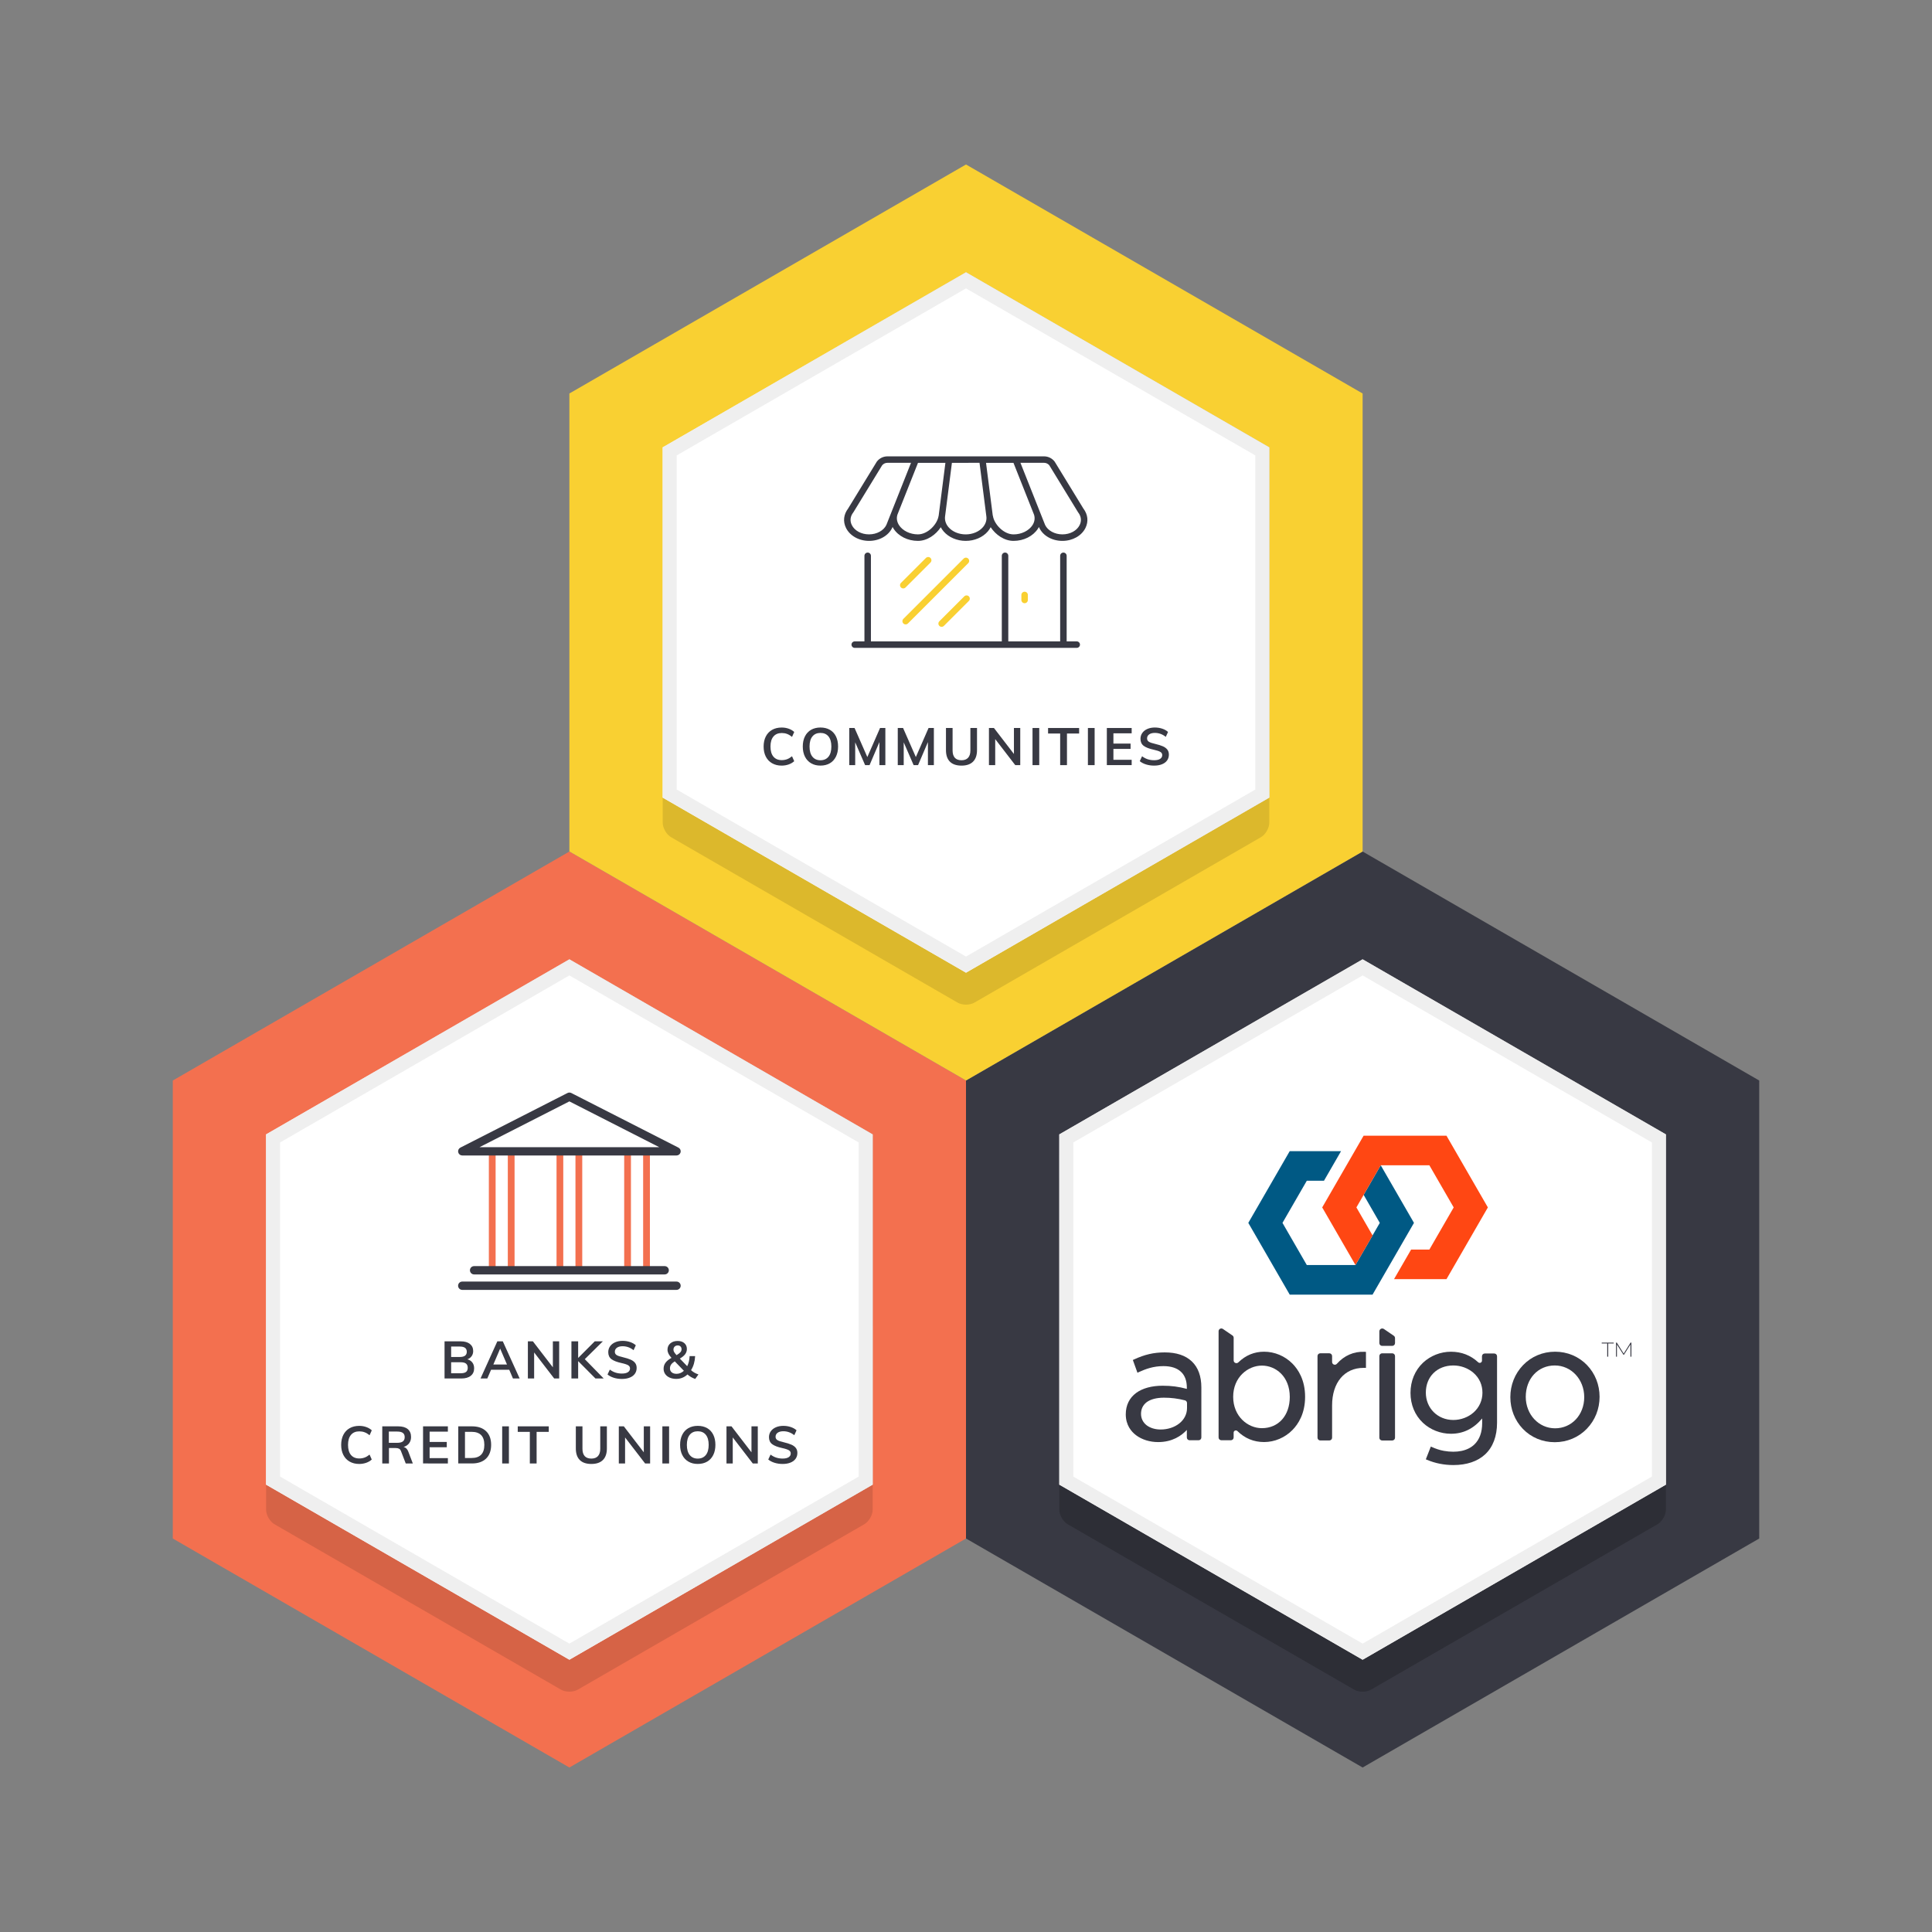 <?xml version="1.0" encoding="UTF-8"?>
<!-- Generator: Adobe Illustrator 27.0.1, SVG Export Plug-In . SVG Version: 6.00 Build 0)  -->
<svg xmlns="http://www.w3.org/2000/svg" xmlns:xlink="http://www.w3.org/1999/xlink" version="1.1" id="Layer_1" x="0px" y="0px" viewBox="0 0 1000 1000" style="enable-background:new 0 0 1000 1000;" xml:space="preserve">
<rect x="0" y="0" width="1000" height="1000" fill="#808080" stroke="none"/>
<style type="text/css">
	.st0{fill:#F3704F;}
	.st1{opacity:0.12;}
	.st2{fill:url(#SVGID_1_);}
	.st3{fill:#EFEFEF;}
	.st4{fill:#FFFFFF;}
	.st5{fill:#383943;}
	.st6{opacity:0.2;}
	.st7{fill:url(#SVGID_00000072980343527749311800000003483579273984598676_);}
	.st8{fill:#F9D032;}
	.st9{fill:url(#SVGID_00000123419000231552268420000008865489358272035246_);}
	.st10{fill:#383943;stroke:#383943;stroke-width:0.8;stroke-miterlimit:10;}
	.st11{fill:#005984;}
	.st12{fill:#FF4713;}
</style>
<g>
	<g>
		<g>
			<polygon class="st0" points="500,796.33 294.71,914.86 89.43,796.33 89.43,559.28 294.71,440.75 500,559.28    "></polygon>
			<g class="st1">
				<path d="M451.69,781.44c0,2.75-1.95,6.12-4.33,7.5l-148.32,85.63c-2.38,1.38-6.28,1.38-8.66,0l-148.32-85.63      c-2.38-1.38-4.33-4.75-4.33-7.5V610.17c0-2.75,1.95-6.13,4.33-7.5l148.32-85.63c2.38-1.38,6.28-1.38,8.66,0l148.32,85.63      c2.38,1.38,4.33,4.75,4.33,7.5V781.44z"></path>
			</g>
			
				<linearGradient id="SVGID_1_" gradientUnits="userSpaceOnUse" x1="-495.418" y1="1025.311" x2="-247.782" y2="777.675" gradientTransform="matrix(4.489659e-11 -1 -1 -4.489659e-11 1196.206 306.206)">
				<stop offset="0" style="stop-color:#FFFFFF"></stop>
				<stop offset="0.251" style="stop-color:#FAFAFA"></stop>
				<stop offset="0.54" style="stop-color:#ECECEC"></stop>
				<stop offset="0.846" style="stop-color:#D5D5D5"></stop>
				<stop offset="1" style="stop-color:#C7C7C7"></stop>
			</linearGradient>
			<polygon class="st2" points="451.71,768.44 294.71,859.07 137.71,768.44 137.71,587.17 294.71,496.54 451.71,587.17    "></polygon>
			<polygon class="st3" points="451.71,768.44 294.71,859.07 137.71,768.44 137.71,587.17 294.71,496.54 451.71,587.17    "></polygon>
			<polygon class="st4" points="144.96,591.34 144.96,764.27 294.71,850.73 444.46,764.27 444.46,591.34 294.71,504.88    "></polygon>
		</g>
		<g>
			<polygon class="st5" points="910.57,796.33 705.29,914.86 500,796.33 500,559.28 705.29,440.75 910.57,559.28    "></polygon>
			<g class="st6">
				<path d="M862.26,781.44c0,2.75-1.95,6.12-4.33,7.5l-148.32,85.63c-2.38,1.38-6.28,1.38-8.66,0l-148.32-85.63      c-2.38-1.38-4.33-4.75-4.33-7.5V610.17c0-2.75,1.95-6.13,4.33-7.5l148.32-85.63c2.38-1.38,6.28-1.38,8.66,0l148.32,85.63      c2.38,1.38,4.33,4.75,4.33,7.5V781.44z"></path>
			</g>
			
				<linearGradient id="SVGID_00000025407678934731288280000003164656778657404840_" gradientUnits="userSpaceOnUse" x1="-495.418" y1="614.737" x2="-247.782" y2="367.101" gradientTransform="matrix(4.489659e-11 -1 -1 -4.489659e-11 1196.206 306.206)">
				<stop offset="0" style="stop-color:#FFFFFF"></stop>
				<stop offset="0.251" style="stop-color:#FAFAFA"></stop>
				<stop offset="0.54" style="stop-color:#ECECEC"></stop>
				<stop offset="0.846" style="stop-color:#D5D5D5"></stop>
				<stop offset="1" style="stop-color:#C7C7C7"></stop>
			</linearGradient>
			<polygon style="fill:url(#SVGID_00000025407678934731288280000003164656778657404840_);" points="862.29,768.44 705.29,859.07      548.29,768.44 548.29,587.17 705.29,496.54 862.29,587.17    "></polygon>
			<polygon class="st3" points="862.29,768.44 705.29,859.07 548.29,768.44 548.29,587.17 705.29,496.54 862.29,587.17    "></polygon>
			<polygon class="st4" points="555.54,591.34 555.54,764.27 705.29,850.73 855.04,764.27 855.04,591.34 705.29,504.88    "></polygon>
		</g>
		<g>
			<polygon class="st8" points="705.29,440.72 500,559.25 294.71,440.72 294.71,203.67 500,85.14 705.29,203.67    "></polygon>
			<g class="st1">
				<path d="M656.98,425.83c0,2.75-1.95,6.13-4.33,7.5l-148.32,85.63c-2.38,1.38-6.28,1.38-8.66,0l-148.32-85.63      c-2.38-1.38-4.33-4.75-4.33-7.5V254.56c0-2.75,1.95-6.13,4.33-7.5l148.32-85.63c2.38-1.38,6.28-1.38,8.66,0l148.32,85.63      c2.38,1.38,4.33,4.75,4.33,7.5V425.83z"></path>
			</g>
			
				<linearGradient id="SVGID_00000124157190877128802800000011136650126255027868_" gradientUnits="userSpaceOnUse" x1="-139.806" y1="820.024" x2="107.829" y2="572.388" gradientTransform="matrix(4.489659e-11 -1 -1 -4.489659e-11 1196.206 306.206)">
				<stop offset="0" style="stop-color:#FFFFFF"></stop>
				<stop offset="0.251" style="stop-color:#FAFAFA"></stop>
				<stop offset="0.54" style="stop-color:#ECECEC"></stop>
				<stop offset="0.846" style="stop-color:#D5D5D5"></stop>
				<stop offset="1" style="stop-color:#C7C7C7"></stop>
			</linearGradient>
			<polygon style="fill:url(#SVGID_00000124157190877128802800000011136650126255027868_);" points="657,412.83 500,503.46      343,412.83 343,231.56 500,140.93 657,231.56    "></polygon>
			<polygon class="st3" points="657,412.83 500,503.46 343,412.83 343,231.56 500,140.93 657,231.56    "></polygon>
			<polygon class="st4" points="350.25,235.73 350.25,408.66 500,495.12 649.75,408.66 649.75,235.73 500,149.27    "></polygon>
		</g>
	</g>
	<g>
		<g>
			<path class="st5" d="M560.77,263.25l-14.82-24.22c-0.03-0.05-0.07-0.11-0.11-0.16c-1.32-1.69-3.3-2.66-5.45-2.66h-14.64     c-0.03,0-0.05,0-0.08,0h-66.33c-2.14,0-4.13,0.97-5.45,2.66c-0.04,0.05-0.07,0.1-0.11,0.16l-14.82,24.22     c-2.31,3.02-2.71,6.65-1.09,9.97c2,4.09,6.7,6.74,11.96,6.74c5.35,0,10.07-2.69,12.02-6.86c0.01-0.03,0.03-0.06,0.04-0.09     l0.11-0.27c0.15,0.28,0.3,0.57,0.47,0.84c2.5,3.94,7.35,6.38,12.65,6.38c4.81,0,9.26-3.17,11.83-7.07     c0.39,0.75,0.87,1.47,1.45,2.15c2.64,3.08,6.93,4.92,11.46,4.92c4.55,0,8.83-1.84,11.46-4.92c0.58-0.68,1.06-1.41,1.45-2.16     c2.57,3.9,7.02,7.08,11.83,7.08c5.3,0,10.15-2.44,12.67-6.37c0.17-0.27,0.32-0.55,0.47-0.83l0.1,0.25     c0.01,0.03,0.03,0.07,0.04,0.09c1.95,4.17,6.66,6.86,12.02,6.86c5.27,0,9.96-2.64,11.96-6.74     C563.48,269.9,563.08,266.27,560.77,263.25z M458.78,271.71c-1.39,2.92-4.98,4.88-8.96,4.88c-3.99,0-7.51-1.9-8.94-4.85     c-1.07-2.19-0.79-4.49,0.78-6.51c0.04-0.05,0.07-0.1,0.11-0.16l14.82-24.22c0.67-0.83,1.67-1.3,2.74-1.3h12.21L458.78,271.71z      M475.12,276.59c-4.1,0-7.96-1.9-9.82-4.82c-1.25-1.96-1.42-4.15-0.49-6.15c0.02-0.04,0.03-0.08,0.04-0.11l10.3-25.94h14.19     l-3.45,27.06c-0.01,0.05-0.01,0.1-0.01,0.14c-0.04,0.1-0.06,0.2-0.08,0.31C485.12,271.39,480.21,276.59,475.12,276.59z      M508.77,272.85c-2.01,2.35-5.34,3.75-8.92,3.75c-3.57,0-6.91-1.4-8.92-3.75c-1.44-1.68-2.06-3.71-1.74-5.76l3.52-27.53H507     l3.52,27.58C510.83,269.14,510.21,271.17,508.77,272.85z M534.44,271.78c-1.87,2.93-5.73,4.82-9.83,4.82     c-5.08,0-9.99-5.21-10.67-9.52c-0.02-0.12-0.05-0.24-0.1-0.35c0-0.02,0-0.04-0.01-0.05l-3.46-27.11h14.2l10.64,26.83     C535.79,268.18,535.53,270.06,534.44,271.78z M558.84,271.74c-1.44,2.95-4.95,4.85-8.94,4.85c-3.98,0-7.57-1.96-8.96-4.88     l-2.51-6.32c-0.13-0.4-0.28-0.79-0.47-1.19c0-0.01-0.01-0.01-0.01-0.02l-9.77-24.63h12.21c1.07,0,2.07,0.47,2.74,1.3l14.82,24.22     c0.03,0.05,0.07,0.11,0.11,0.16C559.63,267.25,559.91,269.57,558.84,271.74z"></path>
			<path class="st5" d="M557.31,331.98h-5.21v-44.29c0-0.93-0.75-1.68-1.68-1.68s-1.68,0.75-1.68,1.68v44.29h-26.85v-44.29     c0-0.93-0.75-1.68-1.68-1.68s-1.68,0.75-1.68,1.68v44.29h-67.74v-44.29c0-0.93-0.75-1.68-1.68-1.68c-0.93,0-1.68,0.75-1.68,1.68     v44.29h-5.02c-0.93,0-1.68,0.75-1.68,1.68c0,0.93,0.76,1.68,1.68,1.68h114.9c0.92,0,1.68-0.75,1.68-1.68     C558.99,332.73,558.24,331.98,557.31,331.98z"></path>
			<g>
				<path class="st8" d="M487.39,324.44c-0.43,0-0.86-0.16-1.19-0.49c-0.65-0.65-0.65-1.72,0-2.37l12.91-12.91      c0.65-0.65,1.72-0.65,2.37,0s0.65,1.72,0,2.37l-12.91,12.91C488.25,324.27,487.82,324.44,487.39,324.44z"></path>
			</g>
			<g>
				<path class="st8" d="M467.53,304.57c-0.43,0-0.86-0.16-1.19-0.49c-0.65-0.65-0.65-1.72,0-2.37l12.91-12.91      c0.65-0.65,1.72-0.65,2.37,0s0.65,1.72,0,2.37l-12.91,12.91C468.38,304.41,467.95,304.57,467.53,304.57z"></path>
			</g>
			<g>
				<path class="st8" d="M468.77,323.19c-0.43,0-0.86-0.16-1.19-0.49c-0.65-0.65-0.65-1.72,0-2.37l31.2-31.2      c0.65-0.65,1.72-0.65,2.37,0s0.65,1.72,0,2.37l-31.2,31.2C469.63,323.03,469.2,323.19,468.77,323.19z"></path>
			</g>
			<g>
				<path class="st8" d="M530.34,312.22c-0.93,0-1.68-0.75-1.68-1.68v-2.59c0-0.93,0.75-1.68,1.68-1.68c0.93,0,1.68,0.75,1.68,1.68      v2.59C532.02,311.47,531.27,312.22,530.34,312.22z"></path>
			</g>
		</g>
	</g>
	<g>
		<g>
			<g>
				<path class="st10" d="M350.17,667.24H239.26c-0.96,0-1.75-0.78-1.75-1.75s0.78-1.75,1.75-1.75h110.91      c0.96,0,1.75,0.78,1.75,1.75S351.13,667.24,350.17,667.24z"></path>
			</g>
			<g>
				<g>
					<path class="st0" d="M264.59,659.24h-9.81c-0.96,0-1.75-0.78-1.75-1.75v-61.57c0-0.96,0.78-1.75,1.75-1.75h9.81       c0.96,0,1.75,0.78,1.75,1.75v61.57C266.34,658.46,265.55,659.24,264.59,659.24z M256.53,655.75h6.31v-58.08h-6.31       C256.53,597.67,256.53,655.75,256.53,655.75z"></path>
				</g>
				<g>
					<path class="st0" d="M299.61,659.24h-9.8c-0.96,0-1.75-0.78-1.75-1.75v-61.57c0-0.96,0.78-1.75,1.75-1.75h9.81       c0.96,0,1.75,0.78,1.75,1.75v61.57C301.36,658.46,300.58,659.24,299.61,659.24z M291.55,655.75h6.31v-58.08h-6.31V655.75z"></path>
				</g>
				<g>
					<path class="st0" d="M334.64,659.24h-9.81c-0.96,0-1.75-0.78-1.75-1.75v-61.57c0-0.96,0.78-1.75,1.75-1.75h9.81       c0.96,0,1.75,0.78,1.75,1.75v61.57C336.39,658.46,335.61,659.24,334.64,659.24z M326.58,655.75h6.31v-58.08h-6.31V655.75z"></path>
				</g>
			</g>
			<g>
				<path class="st10" d="M344.04,659.24h-98.65c-0.96,0-1.75-0.78-1.75-1.75s0.78-1.75,1.75-1.75h98.65c0.96,0,1.75,0.78,1.75,1.75      S345,659.24,344.04,659.24z"></path>
			</g>
		</g>
		<g>
			<path class="st10" d="M350.17,597.67H239.26c-0.81,0-1.51-0.55-1.7-1.34s0.19-1.6,0.91-1.97l55.46-28.27     c0.5-0.25,1.09-0.25,1.59,0l55.46,28.27c0.72,0.37,1.09,1.18,0.91,1.97C351.68,597.12,350.98,597.67,350.17,597.67z      M246.53,594.18h96.36l-48.18-24.55L246.53,594.18z"></path>
		</g>
	</g>
	<g>
		<polygon class="st11" points="714.66,603.14 731.87,632.96 710.43,670.1 667.56,670.1 646.12,632.96 667.56,595.83 694.13,595.83     685.29,611.15 676.4,611.15 663.81,632.96 676.4,654.78 701.59,654.78 714.18,632.96 705.82,618.46   "></polygon>
		<polygon class="st12" points="710.45,639.48 702.07,624.96 714.66,603.15 739.84,603.15 752.43,624.96 739.84,646.77     730.39,646.77 721.54,662.09 748.69,662.09 770.12,624.96 748.69,587.83 705.8,587.83 684.37,624.96 701.59,654.78   "></polygon>
		<path class="st5" d="M602.88,700c-5.64,0-10.4,1.09-15.93,3.66l-0.59,0.27l2.39,6.61l0.66-0.33c3.55-1.61,7.56-3.11,12.76-3.11    c3.9,0,6.92,0.95,8.98,2.83c2.1,1.87,3.16,4.67,3.16,8.33v0.63c-4.22-1.15-7.99-1.64-12.53-1.64c-5.62,0-10.36,1.29-13.69,3.72    c-3.53,2.59-5.39,6.42-5.39,11.09c0,5.61,2.89,8.97,5.31,10.8c3.06,2.3,7.13,3.56,11.44,3.56c7.37,0,12.09-3.29,14.86-6.29v3.92    c0,0.79,0.64,1.43,1.43,1.43h4.65c0.79,0,1.43-0.64,1.43-1.43V718.2c0-5.87-1.66-10.43-4.95-13.55    C613.62,701.56,608.91,700,602.88,700 M613.31,724.81c0.64,0.16,1.09,0.75,1.09,1.41v2.59c0,3.06-1.4,5.88-3.96,7.93    c-2.57,2.05-6.02,3.17-9.71,3.17c-2.79,0-5.35-0.77-7.2-2.16c-1.92-1.5-2.94-3.55-2.94-5.93c0-2.55,1-4.59,2.96-6.08    c2.05-1.5,5.13-2.3,8.89-2.3C606.1,723.43,609.67,723.88,613.31,724.81"></path>
		<path class="st5" d="M654.3,699.64h-0.01c-5.07,0-9.53,1.84-13.29,5.49c-0.92,0.9-2.46,0.3-2.46-0.99v-11.72    c0-0.47-0.23-0.91-0.62-1.18l-4.94-3.38c-0.95-0.65-2.24,0.03-2.24,1.18v55c0,0.79,0.64,1.43,1.43,1.43h4.93    c0.79,0,1.43-0.64,1.43-1.43v-2.5c0-1.04,1.24-1.54,1.98-0.81c3.82,3.76,8.44,5.67,13.77,5.67h0.01c5.43,0,10.78-2.26,14.66-6.21    c3-3.04,6.57-8.5,6.57-17.21c0-8.75-3.59-14.2-6.6-17.22C665.06,701.87,659.73,699.64,654.3,699.64 M667.59,723.06    c-0.02,9.65-5.82,16.14-14.43,16.16c-7.3,0-14.86-6.07-14.87-16.23c0-10.11,7.56-16.15,14.87-16.16    C660.32,706.84,667.58,712.42,667.59,723.06"></path>
		<path class="st5" d="M689.49,704.96v-3.07c0-0.79-0.64-1.43-1.43-1.43h-4.69c-0.79,0-1.43,0.64-1.43,1.43v42.26    c0,0.79,0.64,1.43,1.43,1.43h4.69c0.79,0,1.43-0.64,1.43-1.43v-16.72c0-11.8,6.38-19.42,16.26-19.42h1.27v-8.28l-0.77-0.04    c-5.53-0.24-10.53,1.98-14.28,6.2C691.11,706.89,689.49,706.27,689.49,704.96"></path>
		<path class="st5" d="M715.38,745.59h5.25c0.79,0,1.43-0.64,1.43-1.43v-42.26c0-0.79-0.64-1.43-1.43-1.43h-5.25    c-0.79,0-1.43,0.64-1.43,1.43v42.26C713.95,744.95,714.59,745.59,715.38,745.59"></path>
		<path class="st5" d="M767.06,704.27c0,1.02-1.2,1.53-1.95,0.84c-3.92-3.63-8.65-5.46-14.12-5.46h-0.01    c-5.32,0-10.59,2.08-14.43,5.69c-4.18,3.94-6.48,9.48-6.48,15.61c0,6.1,2.29,11.61,6.46,15.51c3.83,3.59,9.1,5.65,14.45,5.65h0.01    c6.39,0,11.69-2.59,16.18-7.92v2.39c0,4.79-1.37,8.52-4.05,11.09c-3.42,3.27-9,4.48-15.77,3.29c-2.16-0.38-4.24-1.1-6.24-2    l-0.51-0.23l-2.59,6.61l0.62,0.26c4.25,1.8,8.85,2.71,13.68,2.71h0.01c6.82,0,12.48-1.91,16.36-5.51    c4.06-3.76,6.19-9.42,6.19-16.37v-34.43c0-0.79-0.64-1.43-1.43-1.43h-4.94c-0.79,0-1.43,0.64-1.43,1.43V704.27z M762.71,731.1    c-2.79,2.47-6.61,3.88-10.48,3.88c-8.1-0.01-14.22-6.11-14.22-14.18c0.01-8.25,5.86-14.02,14.22-14.04c3.88,0,7.7,1.41,10.48,3.86    c3.01,2.65,4.6,6.2,4.6,10.26C767.31,724.85,765.67,728.48,762.71,731.1"></path>
		<path class="st5" d="M821.41,706.54c-4.3-4.45-10.15-6.9-16.49-6.9h-0.01c-6.38,0-12.28,2.48-16.6,6.98    c-4.23,4.41-6.57,10.28-6.56,16.55c0,6.24,2.31,12.08,6.5,16.43c4.28,4.44,10.13,6.88,16.48,6.88c0,0,0.01,0,0.01,0    c6.38,0,12.28-2.47,16.62-6.97c4.25-4.4,6.58-10.27,6.58-16.52C827.94,716.75,825.62,710.91,821.41,706.54 M804.92,739.29    c-8.51,0-15.18-7.16-15.19-16.3c0.01-9.4,6.33-16.22,15.01-16.23c8.55,0,15.25,7.21,15.26,16.41    C819.98,732.35,813.5,739.28,804.92,739.29"></path>
		<path class="st5" d="M721.42,691.38l-5.13-3.51c-0.32-0.22-0.68-0.28-1.02-0.24c-0.09,0.01-0.17,0.03-0.25,0.05    c-0.34,0.09-0.62,0.3-0.81,0.59c-0.01,0.02-0.03,0.04-0.04,0.06c-0.05,0.09-0.1,0.19-0.13,0.29c-0.03,0.09-0.05,0.19-0.06,0.28    c0,0.05-0.03,0.09-0.03,0.14v0.06v4.12v1.97c0,0.79,0.64,1.43,1.43,1.43h5.25c0.79,0,1.43-0.64,1.43-1.43v-2.57    C722.06,692.11,721.82,691.66,721.42,691.38"></path>
		<path class="st5" d="M829.05,694.94h6.19v0.44h-2.83v6.82h-0.51v-6.82h-2.85V694.94z M844.41,694.94v7.26h-0.49v-6.33l-3.36,5.35    h-0.26l-3.38-5.3v6.28h-0.47v-7.26h0.42l3.55,5.67l3.55-5.67H844.41z"></path>
	</g>
	<g>
		<path class="st5" d="M244.51,705.26c0.6,0.81,0.9,1.81,0.9,3c0,1.64-0.58,2.92-1.74,3.85c-1.16,0.93-2.78,1.39-4.85,1.39h-8.72    v-19.22h8.45c1.98,0,3.54,0.45,4.67,1.34c1.13,0.89,1.7,2.12,1.7,3.69c0,1.01-0.27,1.89-0.8,2.63c-0.53,0.75-1.26,1.29-2.2,1.63    C243.05,703.88,243.91,704.45,244.51,705.26z M233.51,702.37h4.48c2.41,0,3.62-0.9,3.62-2.7c0-0.9-0.3-1.57-0.89-2.02    c-0.59-0.45-1.5-0.68-2.73-0.68h-4.48V702.37z M241.22,710.12c0.58-0.45,0.88-1.16,0.88-2.13c0-0.99-0.29-1.72-0.88-2.19    c-0.58-0.47-1.51-0.7-2.77-0.7h-4.94v5.7h4.94C239.71,710.79,240.63,710.57,241.22,710.12z"></path>
		<path class="st5" d="M265.5,713.49l-1.92-4.51h-9.4l-1.94,4.51h-3.51l8.69-19.22h2.83l8.72,19.22H265.5z M255.35,706.28h7.07    l-3.54-8.24L255.35,706.28z"></path>
		<path class="st5" d="M286.16,694.27h3.27v19.22h-2.59l-10.37-13.47v13.47h-3.24v-19.22h2.59l10.34,13.45V694.27z"></path>
		<path class="st5" d="M312.46,713.49h-4.27l-8.94-8.99v8.99h-3.48v-19.22h3.48v8.61l8.59-8.61h4.19l-9.34,9.23L312.46,713.49z"></path>
		<path class="st5" d="M317.74,713.14c-1.29-0.4-2.38-0.96-3.28-1.7l1.19-2.54c0.94,0.7,1.91,1.22,2.93,1.55s2.13,0.5,3.33,0.5    c1.33,0,2.36-0.23,3.09-0.7c0.73-0.47,1.09-1.12,1.09-1.97c0-0.72-0.34-1.27-1.01-1.66c-0.68-0.39-1.79-0.75-3.33-1.09    c-2.41-0.52-4.17-1.2-5.27-2.03c-1.1-0.83-1.65-2.03-1.65-3.62c0-1.13,0.31-2.14,0.92-3.02c0.61-0.88,1.48-1.58,2.61-2.08    c1.12-0.5,2.43-0.76,3.9-0.76c1.35,0,2.63,0.2,3.85,0.61s2.21,0.97,2.98,1.69l-1.16,2.54c-1.71-1.37-3.6-2.05-5.67-2.05    c-1.24,0-2.22,0.26-2.94,0.77c-0.72,0.51-1.08,1.21-1.08,2.09c0,0.76,0.32,1.33,0.96,1.73c0.64,0.4,1.73,0.76,3.28,1.11    c1.6,0.38,2.91,0.79,3.92,1.23c1.01,0.44,1.78,1.01,2.32,1.7c0.54,0.69,0.81,1.56,0.81,2.61c0,1.15-0.31,2.16-0.92,3.01    c-0.61,0.86-1.49,1.52-2.65,1.98c-1.15,0.47-2.51,0.7-4.08,0.7C320.4,713.74,319.02,713.54,317.74,713.14z"></path>
		<path class="st5" d="M359.84,713.74c-1.55-0.54-2.88-1.31-4-2.32c-1.67,1.53-3.6,2.29-5.78,2.29c-1.3,0-2.44-0.22-3.44-0.66    s-1.77-1.06-2.32-1.85c-0.55-0.79-0.82-1.7-0.82-2.73c0-1.17,0.32-2.2,0.97-3.1c0.65-0.9,1.68-1.75,3.11-2.54    c-0.72-0.79-1.24-1.52-1.57-2.19c-0.32-0.67-0.49-1.35-0.49-2.05c0-1.35,0.49-2.44,1.46-3.27s2.24-1.24,3.81-1.24    c1.44,0,2.59,0.38,3.46,1.13c0.86,0.76,1.3,1.76,1.3,3.02c0,0.97-0.28,1.85-0.85,2.65c-0.57,0.79-1.5,1.57-2.79,2.32l3.81,3.94    c0.76-1.53,1.17-3.27,1.24-5.21h2.86c-0.13,2.81-0.83,5.23-2.11,7.26c1.06,0.99,2.34,1.73,3.83,2.21L359.84,713.74z     M347.69,710.33c0.61,0.5,1.44,0.76,2.48,0.76c1.4,0,2.67-0.52,3.81-1.57l-4.73-4.89c-0.86,0.54-1.49,1.1-1.89,1.67    s-0.59,1.23-0.59,1.97C346.77,709.15,347.08,709.83,347.69,710.33z M349.19,697c-0.4,0.4-0.61,0.93-0.61,1.59    c0,0.42,0.11,0.82,0.34,1.21c0.22,0.4,0.64,0.94,1.26,1.62c0.95-0.56,1.62-1.07,2.01-1.53c0.39-0.46,0.58-0.97,0.58-1.53    c0-0.59-0.18-1.07-0.54-1.43c-0.36-0.36-0.84-0.54-1.43-0.54C350.13,696.4,349.59,696.6,349.19,697z"></path>
		<path class="st5" d="M180.97,756.52c-1.41-0.81-2.5-1.96-3.25-3.44c-0.76-1.49-1.13-3.23-1.13-5.22c0-1.98,0.38-3.71,1.13-5.2    c0.76-1.48,1.84-2.63,3.25-3.43c1.41-0.8,3.06-1.2,4.95-1.2c1.3,0,2.52,0.2,3.66,0.61s2.09,0.97,2.85,1.69l-1.13,2.54    c-0.86-0.7-1.72-1.21-2.58-1.53c-0.86-0.32-1.77-0.47-2.74-0.47c-1.85,0-3.29,0.6-4.31,1.81c-1.02,1.21-1.53,2.93-1.53,5.18    c0,2.27,0.5,4.01,1.51,5.22c1.01,1.21,2.45,1.82,4.32,1.82c0.97,0,1.89-0.16,2.74-0.47c0.85-0.31,1.71-0.82,2.58-1.53l1.13,2.54    c-0.76,0.72-1.71,1.28-2.85,1.69c-1.14,0.4-2.36,0.61-3.66,0.61C184.03,757.74,182.38,757.33,180.97,756.52z"></path>
		<path class="st5" d="M213.68,757.49h-3.67l-2.46-6.4c-0.22-0.59-0.55-1.01-1-1.24c-0.45-0.23-1.04-0.35-1.75-0.35h-3.48v7.99    h-3.46v-19.22h8.23c2.18,0,3.83,0.48,4.97,1.43c1.13,0.95,1.7,2.32,1.7,4.1c0,1.28-0.34,2.36-1.01,3.25    c-0.68,0.89-1.63,1.53-2.88,1.9c1.13,0.23,1.95,1.03,2.46,2.38L213.68,757.49z M205.61,746.8c1.31,0,2.29-0.24,2.92-0.73    c0.63-0.49,0.94-1.22,0.94-2.21c0-0.97-0.31-1.7-0.93-2.17c-0.62-0.48-1.6-0.72-2.93-0.72h-4.35v5.83H205.61z"></path>
		<path class="st5" d="M218.97,757.49v-19.22h12.85v2.75h-9.45v5.32h8.88v2.75h-8.88v5.64h9.45v2.75H218.97z"></path>
		<path class="st5" d="M237.2,738.27h7.07c3.15,0,5.59,0.84,7.33,2.51c1.74,1.67,2.61,4.03,2.61,7.07c0,3.06-0.87,5.43-2.61,7.11    c-1.74,1.68-4.18,2.52-7.33,2.52h-7.07V738.27z M244.05,754.66c4.43,0,6.64-2.27,6.64-6.8c0-4.5-2.21-6.75-6.64-6.75h-3.38v13.55    H244.05z"></path>
		<path class="st5" d="M259.93,757.49v-19.22h3.48v19.22H259.93z"></path>
		<path class="st5" d="M274.24,757.49v-16.36h-6.26v-2.86h16.06v2.86h-6.29v16.36H274.24z"></path>
		<path class="st5" d="M300.09,755.7c-1.36-1.36-2.04-3.35-2.04-5.98v-11.45h3.43v11.64c0,1.66,0.39,2.91,1.16,3.77    c0.77,0.85,1.93,1.28,3.46,1.28c1.49,0,2.63-0.43,3.42-1.3c0.78-0.86,1.17-2.12,1.17-3.75v-11.64h3.43v11.45    c0,2.61-0.68,4.6-2.05,5.97c-1.37,1.37-3.36,2.05-5.97,2.05C303.45,757.74,301.45,757.06,300.09,755.7z"></path>
		<path class="st5" d="M333.23,738.27h3.27v19.22h-2.59l-10.37-13.47v13.47h-3.24v-19.22h2.59l10.34,13.45V738.27z"></path>
		<path class="st5" d="M342.84,757.49v-19.22h3.48v19.22H342.84z"></path>
		<path class="st5" d="M356.33,756.53c-1.38-0.8-2.44-1.94-3.19-3.43c-0.75-1.48-1.12-3.24-1.12-5.25c0-2,0.37-3.74,1.11-5.22    c0.74-1.49,1.8-2.62,3.17-3.42c1.38-0.79,3-1.19,4.87-1.19s3.5,0.4,4.87,1.19c1.38,0.79,2.43,1.93,3.16,3.42    c0.73,1.48,1.09,3.23,1.09,5.22c0,2.02-0.37,3.77-1.11,5.25c-0.74,1.49-1.79,2.63-3.16,3.43c-1.37,0.8-2.99,1.2-4.86,1.2    C359.32,757.74,357.71,757.34,356.33,756.53z M365.33,753.12c0.99-1.22,1.48-2.98,1.48-5.26c0-2.27-0.5-4.01-1.48-5.22    c-0.99-1.21-2.38-1.82-4.16-1.82c-1.78,0-3.17,0.6-4.16,1.81c-0.99,1.21-1.49,2.95-1.49,5.24s0.5,4.04,1.49,5.26    c0.99,1.22,2.38,1.84,4.16,1.84C362.96,754.96,364.34,754.34,365.33,753.12z"></path>
		<path class="st5" d="M388.96,738.27h3.27v19.22h-2.59l-10.37-13.47v13.47h-3.24v-19.22h2.59l10.34,13.45V738.27z"></path>
		<path class="st5" d="M400.93,757.14c-1.29-0.4-2.38-0.96-3.28-1.7l1.19-2.54c0.94,0.7,1.91,1.22,2.93,1.55s2.13,0.5,3.33,0.5    c1.33,0,2.36-0.23,3.09-0.7c0.73-0.47,1.09-1.12,1.09-1.97c0-0.72-0.34-1.27-1.01-1.66c-0.68-0.39-1.79-0.75-3.33-1.09    c-2.41-0.52-4.17-1.2-5.27-2.03c-1.1-0.83-1.65-2.03-1.65-3.62c0-1.13,0.31-2.14,0.92-3.02c0.61-0.88,1.48-1.58,2.61-2.08    c1.12-0.5,2.43-0.76,3.9-0.76c1.35,0,2.63,0.2,3.85,0.61s2.21,0.97,2.98,1.69l-1.16,2.54c-1.71-1.37-3.6-2.05-5.67-2.05    c-1.24,0-2.22,0.26-2.94,0.77c-0.72,0.51-1.08,1.21-1.08,2.09c0,0.76,0.32,1.33,0.96,1.73c0.64,0.4,1.73,0.76,3.28,1.11    c1.6,0.38,2.91,0.79,3.92,1.23c1.01,0.44,1.78,1.01,2.32,1.7c0.54,0.69,0.81,1.56,0.81,2.61c0,1.15-0.31,2.16-0.92,3.01    c-0.61,0.86-1.49,1.52-2.65,1.98c-1.15,0.47-2.51,0.7-4.08,0.7C403.6,757.74,402.22,757.54,400.93,757.14z"></path>
	</g>
	<g>
		<path class="st5" d="M399.63,395.06c-1.41-0.81-2.5-1.96-3.25-3.44c-0.76-1.49-1.13-3.23-1.13-5.22c0-1.98,0.38-3.71,1.13-5.2    c0.76-1.48,1.84-2.63,3.25-3.43c1.41-0.8,3.06-1.2,4.95-1.2c1.3,0,2.52,0.2,3.66,0.61s2.09,0.97,2.85,1.69l-1.13,2.54    c-0.86-0.7-1.72-1.21-2.58-1.53c-0.86-0.32-1.77-0.47-2.74-0.47c-1.85,0-3.29,0.6-4.31,1.81c-1.02,1.21-1.53,2.93-1.53,5.18    c0,2.27,0.5,4.01,1.51,5.22c1.01,1.21,2.45,1.82,4.32,1.82c0.97,0,1.89-0.16,2.74-0.47c0.85-0.31,1.71-0.82,2.58-1.53l1.13,2.54    c-0.76,0.72-1.71,1.28-2.85,1.69c-1.14,0.4-2.36,0.61-3.66,0.61C402.69,396.28,401.04,395.87,399.63,395.06z"></path>
		<path class="st5" d="M419.83,395.07c-1.38-0.8-2.44-1.94-3.19-3.43c-0.75-1.48-1.12-3.24-1.12-5.25c0-2,0.37-3.74,1.11-5.22    c0.74-1.49,1.8-2.62,3.17-3.42c1.38-0.79,3-1.19,4.87-1.19s3.5,0.4,4.87,1.19c1.38,0.79,2.43,1.93,3.16,3.42    c0.73,1.48,1.09,3.23,1.09,5.22c0,2.02-0.37,3.77-1.11,5.25c-0.74,1.49-1.79,2.63-3.16,3.43c-1.37,0.8-2.99,1.2-4.86,1.2    C422.82,396.28,421.2,395.88,419.83,395.07z M428.83,391.66c0.99-1.22,1.48-2.98,1.48-5.26c0-2.27-0.5-4.01-1.48-5.22    c-0.99-1.21-2.38-1.82-4.16-1.82c-1.78,0-3.17,0.6-4.16,1.81c-0.99,1.21-1.49,2.95-1.49,5.24s0.5,4.04,1.49,5.26    c0.99,1.22,2.38,1.84,4.16,1.84C426.45,393.5,427.84,392.88,428.83,391.66z"></path>
		<path class="st5" d="M455.51,376.81h2.75v19.22h-3.08V384.1l-5.1,11.93h-2.3l-5.13-11.8v11.8h-3.08v-19.22h2.75l6.61,15.04    L455.51,376.81z"></path>
		<path class="st5" d="M480.62,376.81h2.75v19.22h-3.08V384.1l-5.1,11.93h-2.3l-5.13-11.8v11.8h-3.08v-19.22h2.75l6.61,15.04    L480.62,376.81z"></path>
		<path class="st5" d="M491.67,394.24c-1.36-1.36-2.04-3.35-2.04-5.98v-11.45h3.43v11.64c0,1.66,0.39,2.91,1.16,3.77    c0.77,0.85,1.93,1.28,3.46,1.28c1.49,0,2.63-0.43,3.42-1.3c0.78-0.86,1.17-2.12,1.17-3.75v-11.64h3.43v11.45    c0,2.61-0.68,4.6-2.05,5.97s-3.36,2.05-5.97,2.05C495.03,396.28,493.03,395.6,491.67,394.24z"></path>
		<path class="st5" d="M524.81,376.81h3.27v19.22h-2.59l-10.37-13.47v13.47h-3.24v-19.22h2.59l10.34,13.45V376.81z"></path>
		<path class="st5" d="M534.43,396.03v-19.22h3.48v19.22H534.43z"></path>
		<path class="st5" d="M548.74,396.03v-16.36h-6.26v-2.86h16.07v2.86h-6.29v16.36H548.74z"></path>
		<path class="st5" d="M563.1,396.03v-19.22h3.48v19.22H563.1z"></path>
		<path class="st5" d="M572.9,396.03v-19.22h12.85v2.75h-9.45v5.32h8.88v2.75h-8.88v5.64h9.45v2.75H572.9z"></path>
		<path class="st5" d="M593.22,395.68c-1.29-0.4-2.38-0.96-3.28-1.7l1.19-2.54c0.94,0.7,1.91,1.22,2.93,1.55    c1.02,0.33,2.13,0.5,3.33,0.5c1.33,0,2.36-0.23,3.09-0.7c0.73-0.47,1.09-1.12,1.09-1.97c0-0.72-0.34-1.27-1.01-1.66    c-0.67-0.39-1.79-0.75-3.33-1.09c-2.41-0.52-4.17-1.2-5.27-2.03c-1.1-0.83-1.65-2.03-1.65-3.62c0-1.13,0.31-2.14,0.92-3.02    c0.61-0.88,1.48-1.58,2.61-2.08c1.12-0.5,2.42-0.76,3.9-0.76c1.35,0,2.63,0.2,3.85,0.61s2.21,0.97,2.98,1.69l-1.16,2.54    c-1.71-1.37-3.6-2.05-5.67-2.05c-1.24,0-2.22,0.26-2.94,0.77c-0.72,0.51-1.08,1.21-1.08,2.09c0,0.76,0.32,1.33,0.96,1.73    c0.64,0.4,1.73,0.76,3.28,1.11c1.6,0.38,2.91,0.79,3.92,1.23c1.01,0.44,1.78,1.01,2.32,1.7c0.54,0.69,0.81,1.56,0.81,2.61    c0,1.15-0.31,2.16-0.92,3.01c-0.61,0.86-1.49,1.52-2.65,1.98c-1.15,0.47-2.51,0.7-4.08,0.7    C595.89,396.28,594.5,396.08,593.22,395.68z"></path>
	</g>
</g>
</svg>
